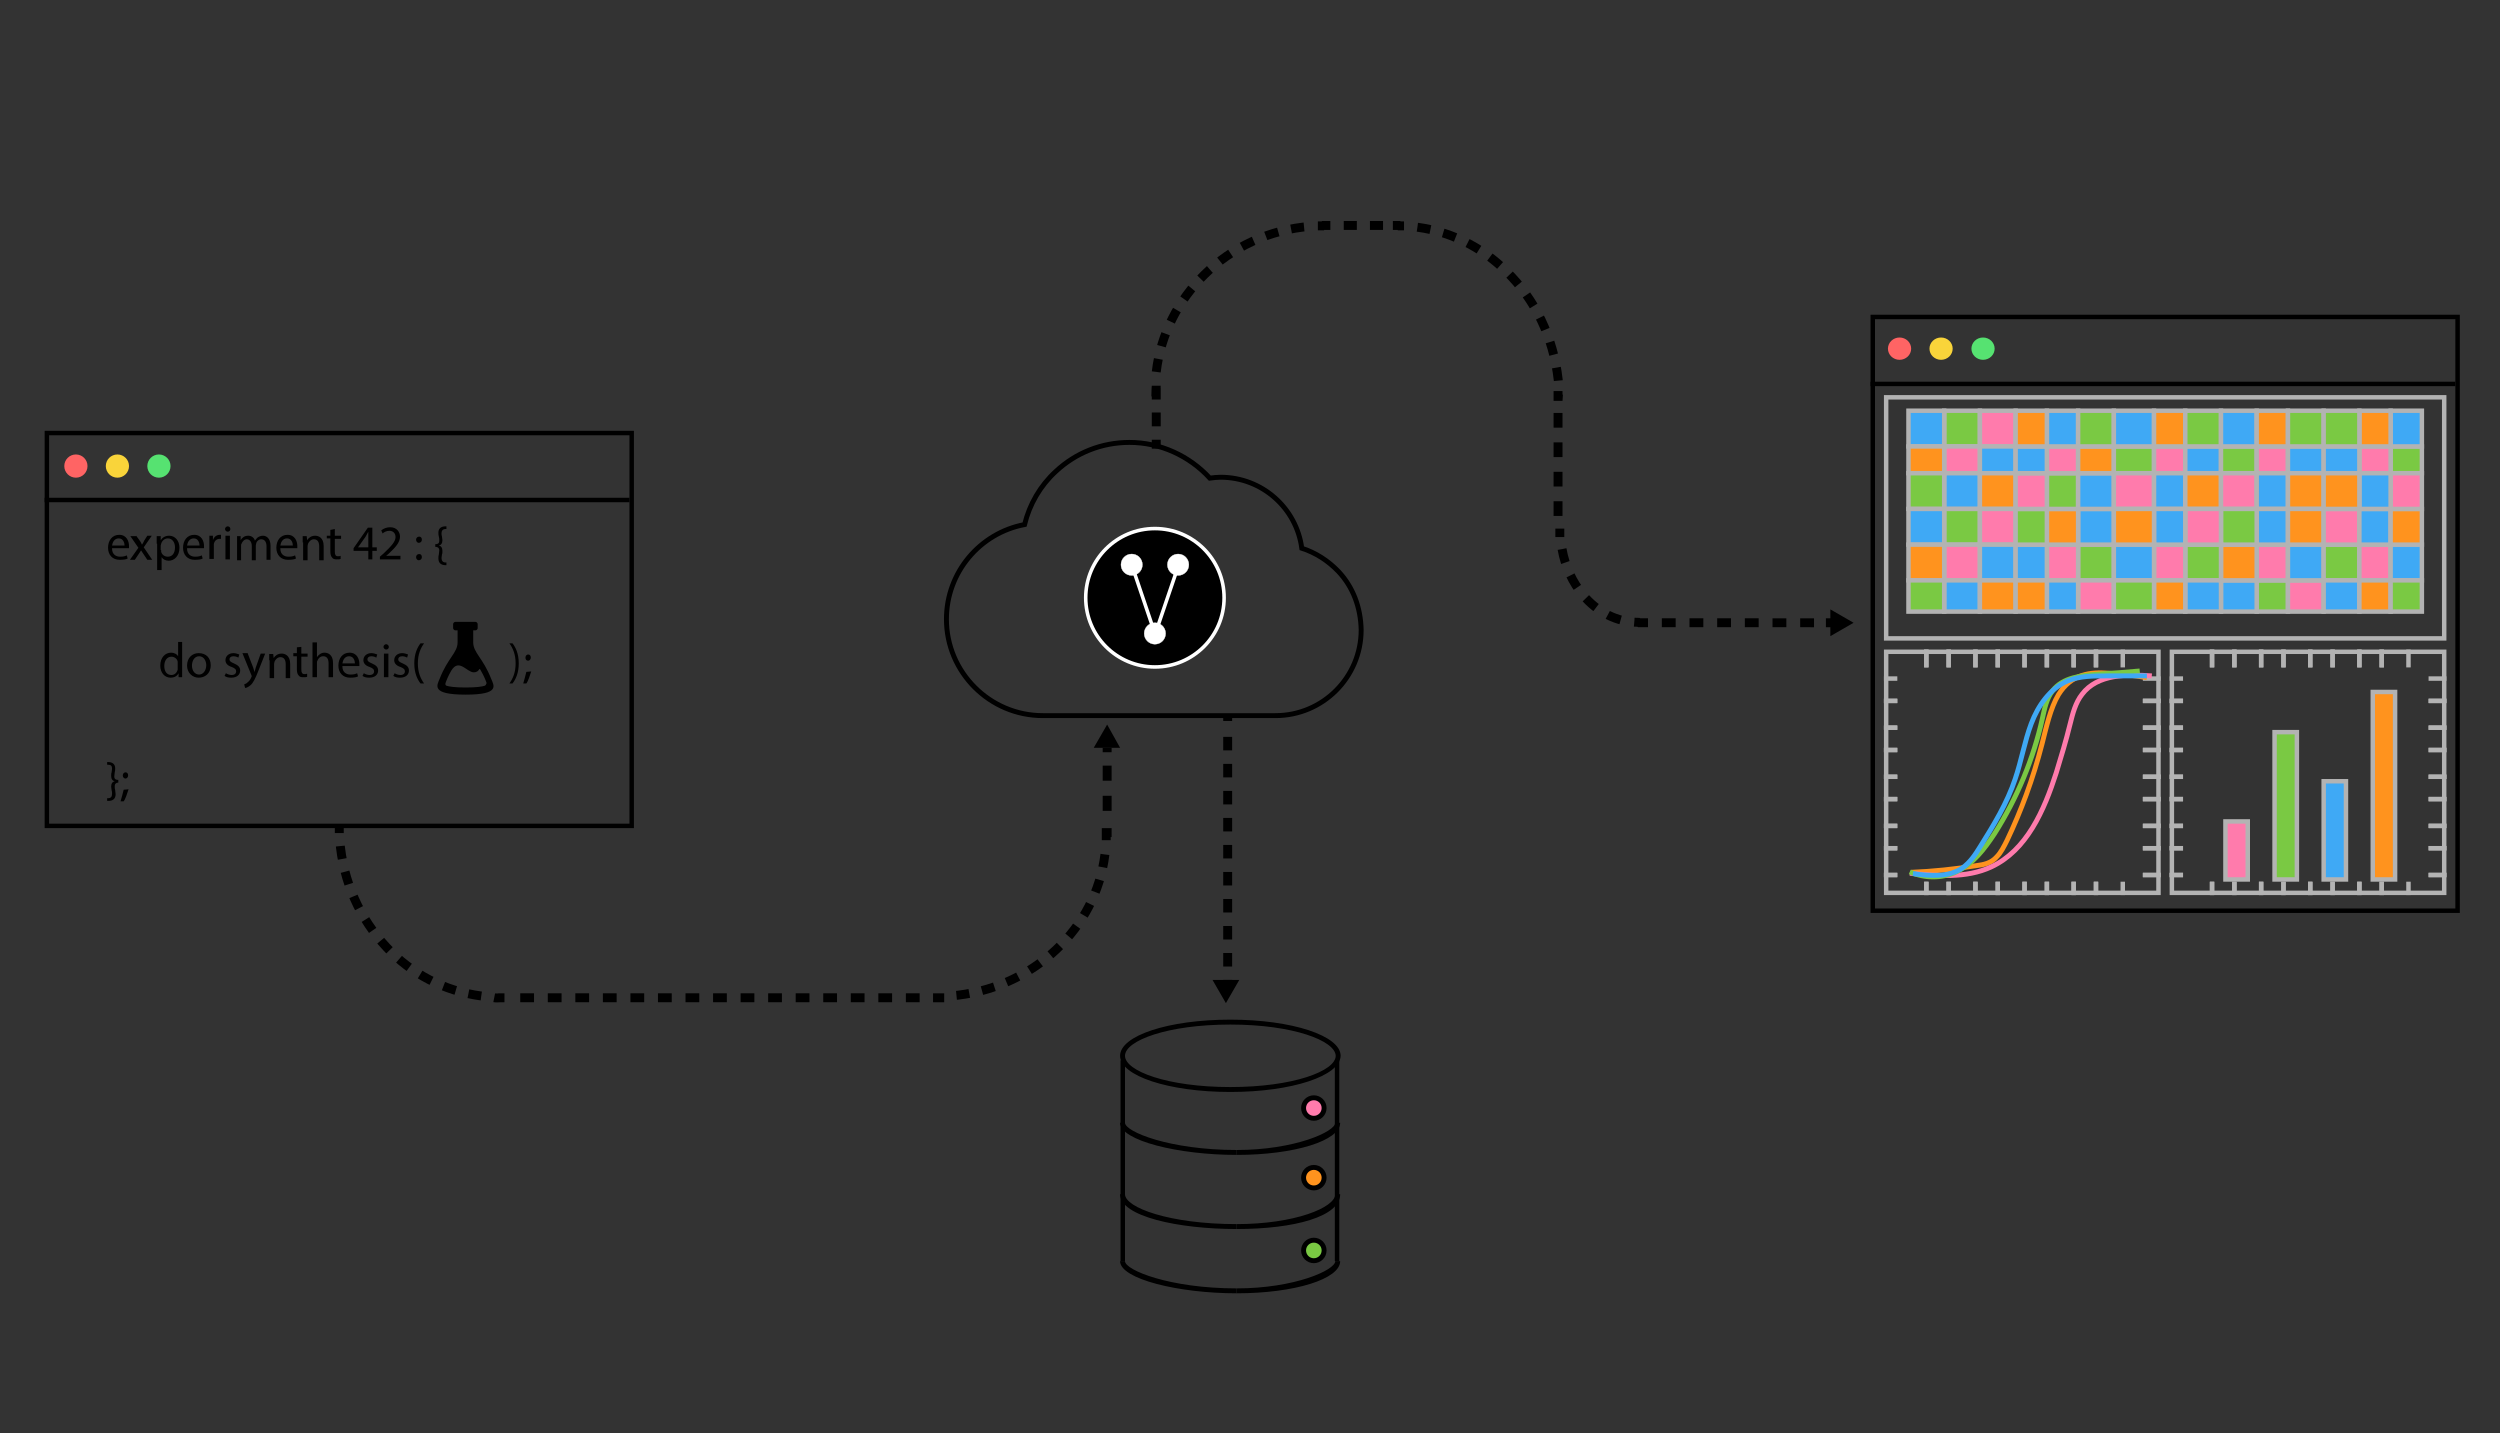 <?xml version="1.0" encoding="utf-8"?>
<!-- Generator: Adobe Illustrator 17.1.0, SVG Export Plug-In . SVG Version: 6.00 Build 0)  -->
<svg version="1.2" baseProfile="tiny" id="Layer_1" xmlns="http://www.w3.org/2000/svg" xmlns:xlink="http://www.w3.org/1999/xlink"
	 x="0px" y="0px" viewBox="0 0 560 321" xml:space="preserve">
<rect x="0" y="0" width="560" height="321" fill="#333333" stroke="none"/>
<g>
	<path fill="none" stroke="#000000" stroke-width="1.104" stroke-miterlimit="10" d="M299.8,128c-2.3-2.4-5.1-4.2-8.2-5.2
		c-1.2-9-8.9-15.9-18.2-15.9c-0.8,0-1.6,0.1-2.4,0.2c-4.6-5-11.1-8-18-8c-6.2,0-12,2.3-16.5,6.5c-3.5,3.2-5.9,7.4-7,11.9
		c-10,1.9-17.5,10.7-17.5,21.2c0,11.9,9.7,21.6,21.6,21.6h0.5h51.6c10.6,0,19.2-8.6,19.2-19.2C304.8,136.1,303.1,131.5,299.8,128z"
		/>
	<g>
		<circle stroke="#FFFFFF" stroke-width="0.8" stroke-miterlimit="10" cx="258.7" cy="133.9" r="15.5"/>
		<g>
			<circle fill="#FFFFFF" stroke="#FFFFFF" stroke-width="8.002549e-002" stroke-miterlimit="10" cx="253.5" cy="126.5" r="2.4"/>
			<circle fill="#FFFFFF" stroke="#FFFFFF" stroke-width="8.002549e-002" stroke-miterlimit="10" cx="258.7" cy="141.9" r="2.4"/>
			<circle fill="#FFFFFF" stroke="#FFFFFF" stroke-width="8.002549e-002" stroke-miterlimit="10" cx="263.9" cy="126.5" r="2.4"/>
			
				<line fill="#FFFFFF" stroke="#FFFFFF" stroke-width="0.8" stroke-miterlimit="10" x1="253.5" y1="126.5" x2="258.7" y2="141.9"/>
			
				<line fill="#FFFFFF" stroke="#FFFFFF" stroke-width="0.8" stroke-miterlimit="10" x1="263.9" y1="126.9" x2="258.7" y2="142.2"/>
		</g>
	</g>
</g>
<g>
	<line fill="none" stroke="#000000" stroke-miterlimit="10" x1="10" y1="112" x2="141" y2="112"/>
	<rect x="10.5" y="97" fill="none" stroke="#000000" stroke-miterlimit="10" width="131" height="88"/>
	<g>
		<circle fill="#FF6464" cx="17" cy="104.4" r="2.6"/>
		<circle fill="#F9D43A" cx="26.3" cy="104.4" r="2.6"/>
		<circle fill="#56E271" cx="35.6" cy="104.4" r="2.6"/>
	</g>
</g>
<g>
	<path d="M275.6,244.6c-13.8,0-24.7-3.6-24.7-8.1c0-4.5,10.8-8.1,24.7-8.1c13.8,0,24.7,3.6,24.7,8.1
		C300.2,241,289.4,244.6,275.6,244.6z M275.6,229.5c-14.1,0-23.6,3.6-23.6,7c0,3.4,9.5,7,23.6,7c14.1,0,23.6-3.6,23.6-7
		C299.1,233.1,289.6,229.5,275.6,229.5z"/>
	<rect x="251" y="237.5" width="1" height="45"/>
	<rect x="299" y="237.5" width="1" height="45"/>
	<g>
		<path d="M277,258.7c-13,0-26.1-3.2-26.1-7.2h1.1c0,2,10,6.1,25,6.1V258.7z"/>
		<path d="M277,258.7v-1.1c13,0,22.1-4.1,22.1-6.1h1.1C300.2,255.5,290,258.7,277,258.7z"/>
	</g>
	<g>
		<path d="M277,275.3c-13,0-26.1-2.8-26.1-7.8h1.1c0,3,10,6.7,25,6.7V275.3z"/>
		<path d="M277,275.3v-1.1c13,0,22.1-3.7,22.1-6.7h1.1C300.2,272.5,290,275.3,277,275.3z"/>
	</g>
	<g>
		<path d="M277,289.7c-13,0-26.1-3.2-26.1-7.2h1.1c0,2,10,6.1,25,6.1V289.7z"/>
		<path d="M277,289.7v-1.1c13,0,22.1-4.1,22.1-6.1h1.1C300.2,286.5,290,289.7,277,289.7z"/>
	</g>
	<circle fill="#FF7BAC" stroke="#000000" stroke-width="1.104" stroke-miterlimit="10" cx="294.3" cy="248.2" r="2.3"/>
	<circle fill="#FF931E" stroke="#000000" stroke-width="1.104" stroke-miterlimit="10" cx="294.3" cy="263.8" r="2.3"/>
	<circle fill="#7AC943" stroke="#000000" stroke-width="1.104" stroke-miterlimit="10" cx="294.3" cy="280.1" r="2.3"/>
</g>
<g>
	<g>
		<line fill="none" stroke="#000000" stroke-width="2" stroke-miterlimit="10" x1="248" y1="167.5" x2="248" y2="168.5"/>
		<polyline fill="none" stroke="#000000" stroke-width="2" stroke-miterlimit="10" stroke-dasharray="3.378,3.378" points="
			248,171.5 248,174.7 248,183.5 		"/>
		<path fill="none" stroke="#000000" stroke-width="2" stroke-miterlimit="10" d="M248,185.5v1h-0.2c0,1,0,1.3,0,1.7"/>
		<path fill="none" stroke="#000000" stroke-width="2" stroke-miterlimit="10" stroke-dasharray="2.908,2.908" d="M247.5,191.4
			c-1,8.3-5,15.7-10.8,21.2c-6.2,5.9-14.6,9.8-23.9,10.5"/>
		<path fill="none" stroke="#000000" stroke-width="2" stroke-miterlimit="10" d="M211.5,223.5c-0.5,0-1.1,0-1.6,0h0.4H209"/>
		<polyline fill="none" stroke="#000000" stroke-width="2" stroke-miterlimit="10" stroke-dasharray="3.085,3.085" points="
			206,223.5 160.9,223.5 115,223.5 		"/>
		<path fill="none" stroke="#000000" stroke-width="2" stroke-miterlimit="10" d="M113,223.5h-1.4l0.6,0c-0.5,0-1,0.1-1.5,0"/>
		<path fill="none" stroke="#000000" stroke-width="2" stroke-miterlimit="10" stroke-dasharray="2.923,2.923" d="M107.8,223.1
			c-8.3-1.1-15.7-5-21.2-10.9c-5.9-6.3-9.8-14.7-10.5-24.1"/>
		<path fill="none" stroke="#000000" stroke-width="2" stroke-miterlimit="10" d="M76,186.6c0-0.5,0-1,0-1.5"/>
		<g>
			<polygon points="245,167.5 248,162.3 250.9,167.5 			"/>
		</g>
	</g>
	<g>
		<line fill="none" stroke="#000000" stroke-width="2" stroke-miterlimit="10" x1="275" y1="220.5" x2="275" y2="219.5"/>
		<polyline fill="none" stroke="#000000" stroke-width="2" stroke-miterlimit="10" stroke-dasharray="3.026,3.026" points="
			275,216.5 275,192.5 275,163.5 		"/>
		<line fill="none" stroke="#000000" stroke-width="2" stroke-miterlimit="10" x1="275" y1="161.5" x2="275" y2="160.5"/>
		<g>
			<polygon points="277.6,219.5 274.6,224.7 271.6,219.5 			"/>
		</g>
	</g>
	<g>
		<line fill="none" stroke="#000000" stroke-width="2" stroke-miterlimit="10" x1="259" y1="100.5" x2="259" y2="98.5"/>
		<polyline fill="none" stroke="#000000" stroke-width="2" stroke-miterlimit="10" stroke-dasharray="3.101,3.101" points="
			259,95.5 259,93.9 259,90.5 		"/>
		<path fill="none" stroke="#000000" stroke-width="2" stroke-miterlimit="10" d="M259,89.5v-1.7l-0.1,0c0-0.5,0.1-0.9,0.1-1.4"/>
		<path fill="none" stroke="#000000" stroke-width="2" stroke-miterlimit="10" stroke-dasharray="2.94,2.94" d="M259,83.3
			c1-8.5,5-16.1,10.8-21.8c6.2-6.1,14.5-10.1,23.8-10.8"/>
		<path fill="none" stroke="#000000" stroke-width="2" stroke-miterlimit="10" d="M295.2,50.6c0.5,0,0.9,0,1.4,0l-0.5-0.1h1.9"/>
		<polyline fill="none" stroke="#000000" stroke-width="2" stroke-miterlimit="10" stroke-dasharray="2.933,2.933" points="
			301,50.5 304.9,50.5 311,50.5 		"/>
		<path fill="none" stroke="#000000" stroke-width="2" stroke-miterlimit="10" d="M312,50.5h1.7l-0.6,0.1c0.5,0,0.9,0,1.4,0"/>
		<path fill="none" stroke="#000000" stroke-width="2" stroke-miterlimit="10" stroke-dasharray="2.958,2.958" d="M317.5,50.9
			c8.2,1.1,15.6,5.1,21.2,11.2c6,6.4,9.8,15.1,10.5,24.7"/>
		<path fill="none" stroke="#000000" stroke-width="2" stroke-miterlimit="10" d="M349.1,88.4c0,0.5-0.1,0.9-0.1,1.4l0-2.2v1.9"/>
		<polyline fill="none" stroke="#000000" stroke-width="2" stroke-miterlimit="10" stroke-dasharray="3.296,3.296" points="
			349,92.5 349,103.9 349,117.5 		"/>
		<path fill="none" stroke="#000000" stroke-width="2" stroke-miterlimit="10" d="M349.4,118.8v1.5v-1.9c0,0.5,0,1,0,1.5"/>
		<path fill="none" stroke="#000000" stroke-width="2" stroke-miterlimit="10" stroke-dasharray="3.099,3.099" d="M349.9,123
			c0.7,4,2.4,7.5,4.7,10.3c3.2,3.8,7.6,6.1,12.4,6.1l0.2,0.1h24H408"/>
		<line fill="none" stroke="#000000" stroke-width="2" stroke-miterlimit="10" x1="409" y1="139.5" x2="411" y2="139.5"/>
		<g>
			<polygon points="410,142.5 415.2,139.5 410,136.5 			"/>
		</g>
	</g>
</g>
<g>
	<g>
		<line fill="none" stroke="#000000" stroke-miterlimit="10" x1="419" y1="86" x2="550" y2="86"/>
		<rect x="419.5" y="71" fill="none" stroke="#000000" stroke-miterlimit="10" width="131" height="133"/>
		<g>
			<ellipse fill="#FF6464" cx="425.5" cy="78.1" rx="2.6" ry="2.5"/>
			<ellipse fill="#F9D43A" cx="434.8" cy="78.1" rx="2.6" ry="2.5"/>
			<ellipse fill="#56E271" cx="444.2" cy="78.1" rx="2.6" ry="2.5"/>
		</g>
	</g>
	<rect x="422.5" y="89" fill="none" stroke="#B3B3B3" stroke-miterlimit="10" width="125" height="54"/>
	<line fill="none" stroke="#B3B3B3" stroke-miterlimit="10" x1="422" y1="152" x2="425" y2="152"/>
	<line fill="none" stroke="#B3B3B3" stroke-miterlimit="10" x1="422" y1="157" x2="425" y2="157"/>
	<line fill="none" stroke="#B3B3B3" stroke-miterlimit="10" x1="422" y1="157" x2="425" y2="157"/>
	<line fill="none" stroke="#B3B3B3" stroke-miterlimit="10" x1="422" y1="163" x2="425" y2="163"/>
	<line fill="none" stroke="#B3B3B3" stroke-miterlimit="10" x1="422" y1="163" x2="425" y2="163"/>
	<line fill="none" stroke="#B3B3B3" stroke-miterlimit="10" x1="422" y1="168" x2="425" y2="168"/>
	<line fill="none" stroke="#B3B3B3" stroke-miterlimit="10" x1="422" y1="168" x2="425" y2="168"/>
	<line fill="none" stroke="#B3B3B3" stroke-miterlimit="10" x1="422" y1="174" x2="425" y2="174"/>
	<line fill="none" stroke="#B3B3B3" stroke-miterlimit="10" x1="422" y1="174" x2="425" y2="174"/>
	<line fill="none" stroke="#B3B3B3" stroke-miterlimit="10" x1="422" y1="179" x2="425" y2="179"/>
	<line fill="none" stroke="#B3B3B3" stroke-miterlimit="10" x1="422" y1="179" x2="425" y2="179"/>
	<line fill="none" stroke="#B3B3B3" stroke-miterlimit="10" x1="422" y1="185" x2="425" y2="185"/>
	<line fill="none" stroke="#B3B3B3" stroke-miterlimit="10" x1="422" y1="185" x2="425" y2="185"/>
	<line fill="none" stroke="#B3B3B3" stroke-miterlimit="10" x1="422" y1="190" x2="425" y2="190"/>
	<line fill="none" stroke="#B3B3B3" stroke-miterlimit="10" x1="422" y1="190" x2="425" y2="190"/>
	<line fill="none" stroke="#B3B3B3" stroke-miterlimit="10" x1="422" y1="196" x2="425" y2="196"/>
	<line fill="none" stroke="#B3B3B3" stroke-miterlimit="10" x1="422" y1="196" x2="425" y2="196"/>
	<line fill="none" stroke="#B3B3B3" stroke-miterlimit="10" x1="475.5" y1="197.5" x2="475.5" y2="200.5"/>
	<line fill="none" stroke="#B3B3B3" stroke-miterlimit="10" x1="469.5" y1="197.5" x2="469.5" y2="200.5"/>
	<line fill="none" stroke="#B3B3B3" stroke-miterlimit="10" x1="469.5" y1="197.5" x2="469.5" y2="200.5"/>
	<line fill="none" stroke="#B3B3B3" stroke-miterlimit="10" x1="464.5" y1="197.5" x2="464.5" y2="200.5"/>
	<line fill="none" stroke="#B3B3B3" stroke-miterlimit="10" x1="464.5" y1="197.5" x2="464.5" y2="200.5"/>
	<line fill="none" stroke="#B3B3B3" stroke-miterlimit="10" x1="458.5" y1="197.5" x2="458.5" y2="200.5"/>
	<line fill="none" stroke="#B3B3B3" stroke-miterlimit="10" x1="458.5" y1="197.5" x2="458.5" y2="200.5"/>
	<line fill="none" stroke="#B3B3B3" stroke-miterlimit="10" x1="453.5" y1="197.5" x2="453.5" y2="200.5"/>
	<line fill="none" stroke="#B3B3B3" stroke-miterlimit="10" x1="453.5" y1="197.5" x2="453.5" y2="200.5"/>
	<line fill="none" stroke="#B3B3B3" stroke-miterlimit="10" x1="447.5" y1="197.5" x2="447.5" y2="200.5"/>
	<line fill="none" stroke="#B3B3B3" stroke-miterlimit="10" x1="447.5" y1="197.5" x2="447.5" y2="200.5"/>
	<line fill="none" stroke="#B3B3B3" stroke-miterlimit="10" x1="442.5" y1="197.5" x2="442.5" y2="200.5"/>
	<line fill="none" stroke="#B3B3B3" stroke-miterlimit="10" x1="442.5" y1="197.5" x2="442.5" y2="200.5"/>
	<line fill="none" stroke="#B3B3B3" stroke-miterlimit="10" x1="436.5" y1="197.5" x2="436.5" y2="200.5"/>
	<line fill="none" stroke="#B3B3B3" stroke-miterlimit="10" x1="436.5" y1="197.5" x2="436.5" y2="200.5"/>
	<line fill="none" stroke="#B3B3B3" stroke-miterlimit="10" x1="431.5" y1="197.5" x2="431.5" y2="200.5"/>
	<line fill="none" stroke="#B3B3B3" stroke-miterlimit="10" x1="431.5" y1="197.5" x2="431.5" y2="200.5"/>
	<line fill="none" stroke="#B3B3B3" stroke-miterlimit="10" x1="480" y1="152" x2="484" y2="152"/>
	<line fill="none" stroke="#B3B3B3" stroke-miterlimit="10" x1="480" y1="157" x2="484" y2="157"/>
	<line fill="none" stroke="#B3B3B3" stroke-miterlimit="10" x1="480" y1="157" x2="484" y2="157"/>
	<line fill="none" stroke="#B3B3B3" stroke-miterlimit="10" x1="480" y1="163" x2="484" y2="163"/>
	<line fill="none" stroke="#B3B3B3" stroke-miterlimit="10" x1="480" y1="163" x2="484" y2="163"/>
	<line fill="none" stroke="#B3B3B3" stroke-miterlimit="10" x1="480" y1="168" x2="484" y2="168"/>
	<line fill="none" stroke="#B3B3B3" stroke-miterlimit="10" x1="480" y1="168" x2="484" y2="168"/>
	<line fill="none" stroke="#B3B3B3" stroke-miterlimit="10" x1="480" y1="174" x2="484" y2="174"/>
	<line fill="none" stroke="#B3B3B3" stroke-miterlimit="10" x1="480" y1="174" x2="484" y2="174"/>
	<line fill="none" stroke="#B3B3B3" stroke-miterlimit="10" x1="480" y1="179" x2="484" y2="179"/>
	<line fill="none" stroke="#B3B3B3" stroke-miterlimit="10" x1="480" y1="179" x2="484" y2="179"/>
	<line fill="none" stroke="#B3B3B3" stroke-miterlimit="10" x1="480" y1="185" x2="484" y2="185"/>
	<line fill="none" stroke="#B3B3B3" stroke-miterlimit="10" x1="480" y1="185" x2="484" y2="185"/>
	<line fill="none" stroke="#B3B3B3" stroke-miterlimit="10" x1="480" y1="190" x2="484" y2="190"/>
	<line fill="none" stroke="#B3B3B3" stroke-miterlimit="10" x1="480" y1="190" x2="484" y2="190"/>
	<line fill="none" stroke="#B3B3B3" stroke-miterlimit="10" x1="480" y1="196" x2="484" y2="196"/>
	<line fill="none" stroke="#B3B3B3" stroke-miterlimit="10" x1="480" y1="196" x2="484" y2="196"/>
	<line fill="none" stroke="#B3B3B3" stroke-miterlimit="10" x1="475.5" y1="145.5" x2="475.5" y2="149.5"/>
	<line fill="none" stroke="#B3B3B3" stroke-miterlimit="10" x1="469.5" y1="145.5" x2="469.5" y2="149.5"/>
	<line fill="none" stroke="#B3B3B3" stroke-miterlimit="10" x1="469.5" y1="145.5" x2="469.5" y2="149.5"/>
	<line fill="none" stroke="#B3B3B3" stroke-miterlimit="10" x1="464.5" y1="145.5" x2="464.5" y2="149.5"/>
	<line fill="none" stroke="#B3B3B3" stroke-miterlimit="10" x1="464.5" y1="145.5" x2="464.5" y2="149.5"/>
	<line fill="none" stroke="#B3B3B3" stroke-miterlimit="10" x1="458.5" y1="145.5" x2="458.5" y2="149.5"/>
	<line fill="none" stroke="#B3B3B3" stroke-miterlimit="10" x1="458.5" y1="145.5" x2="458.5" y2="149.5"/>
	<line fill="none" stroke="#B3B3B3" stroke-miterlimit="10" x1="453.5" y1="145.5" x2="453.5" y2="149.5"/>
	<line fill="none" stroke="#B3B3B3" stroke-miterlimit="10" x1="453.5" y1="145.5" x2="453.5" y2="149.5"/>
	<line fill="none" stroke="#B3B3B3" stroke-miterlimit="10" x1="447.5" y1="145.5" x2="447.5" y2="149.5"/>
	<line fill="none" stroke="#B3B3B3" stroke-miterlimit="10" x1="447.5" y1="145.5" x2="447.5" y2="149.5"/>
	<line fill="none" stroke="#B3B3B3" stroke-miterlimit="10" x1="442.5" y1="145.5" x2="442.5" y2="149.5"/>
	<line fill="none" stroke="#B3B3B3" stroke-miterlimit="10" x1="442.5" y1="145.5" x2="442.5" y2="149.5"/>
	<line fill="none" stroke="#B3B3B3" stroke-miterlimit="10" x1="436.5" y1="145.5" x2="436.5" y2="149.5"/>
	<line fill="none" stroke="#B3B3B3" stroke-miterlimit="10" x1="436.5" y1="145.5" x2="436.5" y2="149.5"/>
	<line fill="none" stroke="#B3B3B3" stroke-miterlimit="10" x1="431.5" y1="145.5" x2="431.5" y2="149.5"/>
	<line fill="none" stroke="#B3B3B3" stroke-miterlimit="10" x1="431.5" y1="145.5" x2="431.5" y2="149.5"/>
	<rect x="422.5" y="146" fill="none" stroke="#B3B3B3" stroke-miterlimit="10" width="61" height="54"/>
	<path fill="none" stroke="#FF931E" stroke-width="1.104" stroke-miterlimit="10" d="M428.1,195.4c4.9-0.2,9.8-0.7,14.6-1.5
		c1.6-0.2,3.3-0.5,4.6-2c0.9-0.9,1.6-2.3,2.3-3.7c3.1-6.5,5.8-13.7,7.8-21.5c1-3.9,1.9-8.1,3.7-11.1c2.9-4.7,7.2-5.1,11.2-4.8
		c2.9,0.2,5.7,0.5,8.6,1"/>
	<path fill="none" stroke="#FF7BAC" stroke-width="1.104" stroke-miterlimit="10" d="M427.8,195.6c6.1,0.6,12.6,1.2,18.2-1.4
		c8-3.7,11.9-12.7,14.6-21.1c1.1-3.6,2.2-7.2,3.1-10.9c0.6-2.4,1.2-4.8,2.7-6.7c3.4-4.5,10-4.5,15.6-4.1"/>
	<path fill="none" stroke="#7AC943" stroke-width="1.104" stroke-miterlimit="10" d="M427.8,195.3c3.3,1.5,7.2,1.5,10.4,0
		c3.7-1.7,6.3-5.1,8.6-8.6c5-7.9,8.7-16.7,10.7-25.8c0.5-2.2,0.9-4.4,2.3-6.2c2.3-3,6.5-3.4,10.3-3.7c3.1-0.2,6.1-0.4,9.2-0.7"/>
	<path fill="none" stroke="#3FA9F5" stroke-width="1.104" stroke-miterlimit="10" d="M428.5,195.7c3.8,0.5,8,0.9,11.1-1.3
		c1.7-1.2,2.9-3,4-4.8c3-4.8,6-9.7,7.8-15.1c1.4-4.1,2.1-8.4,3.6-12.4s4.2-7.9,8.2-9.6c2.7-1.1,5.7-1.1,8.6-1.1c3,0,6.1,0,9.1,0"/>
	<line fill="none" stroke="#B3B3B3" stroke-miterlimit="10" x1="486" y1="152" x2="489" y2="152"/>
	<line fill="none" stroke="#B3B3B3" stroke-miterlimit="10" x1="486" y1="157" x2="489" y2="157"/>
	<line fill="none" stroke="#B3B3B3" stroke-miterlimit="10" x1="486" y1="157" x2="489" y2="157"/>
	<line fill="none" stroke="#B3B3B3" stroke-miterlimit="10" x1="486" y1="163" x2="489" y2="163"/>
	<line fill="none" stroke="#B3B3B3" stroke-miterlimit="10" x1="486" y1="163" x2="489" y2="163"/>
	<line fill="none" stroke="#B3B3B3" stroke-miterlimit="10" x1="486" y1="168" x2="489" y2="168"/>
	<line fill="none" stroke="#B3B3B3" stroke-miterlimit="10" x1="486" y1="168" x2="489" y2="168"/>
	<line fill="none" stroke="#B3B3B3" stroke-miterlimit="10" x1="486" y1="174" x2="489" y2="174"/>
	<line fill="none" stroke="#B3B3B3" stroke-miterlimit="10" x1="486" y1="174" x2="489" y2="174"/>
	<line fill="none" stroke="#B3B3B3" stroke-miterlimit="10" x1="486" y1="179" x2="489" y2="179"/>
	<line fill="none" stroke="#B3B3B3" stroke-miterlimit="10" x1="486" y1="179" x2="489" y2="179"/>
	<line fill="none" stroke="#B3B3B3" stroke-miterlimit="10" x1="486" y1="185" x2="489" y2="185"/>
	<line fill="none" stroke="#B3B3B3" stroke-miterlimit="10" x1="486" y1="185" x2="489" y2="185"/>
	<line fill="none" stroke="#B3B3B3" stroke-miterlimit="10" x1="486" y1="190" x2="489" y2="190"/>
	<line fill="none" stroke="#B3B3B3" stroke-miterlimit="10" x1="486" y1="190" x2="489" y2="190"/>
	<line fill="none" stroke="#B3B3B3" stroke-miterlimit="10" x1="486" y1="196" x2="489" y2="196"/>
	<line fill="none" stroke="#B3B3B3" stroke-miterlimit="10" x1="486" y1="196" x2="489" y2="196"/>
	<line fill="none" stroke="#B3B3B3" stroke-miterlimit="10" x1="539.5" y1="197.5" x2="539.5" y2="200.5"/>
	<line fill="none" stroke="#B3B3B3" stroke-miterlimit="10" x1="533.5" y1="197.5" x2="533.5" y2="200.5"/>
	<line fill="none" stroke="#B3B3B3" stroke-miterlimit="10" x1="533.5" y1="197.5" x2="533.5" y2="200.5"/>
	<line fill="none" stroke="#B3B3B3" stroke-miterlimit="10" x1="528.5" y1="197.5" x2="528.5" y2="200.5"/>
	<line fill="none" stroke="#B3B3B3" stroke-miterlimit="10" x1="528.5" y1="197.5" x2="528.5" y2="200.5"/>
	<line fill="none" stroke="#B3B3B3" stroke-miterlimit="10" x1="522.5" y1="197.5" x2="522.5" y2="200.5"/>
	<line fill="none" stroke="#B3B3B3" stroke-miterlimit="10" x1="522.5" y1="197.5" x2="522.5" y2="200.5"/>
	<line fill="none" stroke="#B3B3B3" stroke-miterlimit="10" x1="517.5" y1="197.5" x2="517.5" y2="200.5"/>
	<line fill="none" stroke="#B3B3B3" stroke-miterlimit="10" x1="517.5" y1="197.5" x2="517.5" y2="200.5"/>
	<line fill="none" stroke="#B3B3B3" stroke-miterlimit="10" x1="511.5" y1="197.5" x2="511.5" y2="200.5"/>
	<line fill="none" stroke="#B3B3B3" stroke-miterlimit="10" x1="511.5" y1="197.5" x2="511.5" y2="200.5"/>
	<line fill="none" stroke="#B3B3B3" stroke-miterlimit="10" x1="506.5" y1="197.5" x2="506.5" y2="200.5"/>
	<line fill="none" stroke="#B3B3B3" stroke-miterlimit="10" x1="506.5" y1="197.5" x2="506.5" y2="200.5"/>
	<line fill="none" stroke="#B3B3B3" stroke-miterlimit="10" x1="500.5" y1="197.5" x2="500.5" y2="200.5"/>
	<line fill="none" stroke="#B3B3B3" stroke-miterlimit="10" x1="500.5" y1="197.5" x2="500.5" y2="200.5"/>
	<line fill="none" stroke="#B3B3B3" stroke-miterlimit="10" x1="495.5" y1="197.5" x2="495.5" y2="200.5"/>
	<line fill="none" stroke="#B3B3B3" stroke-miterlimit="10" x1="495.5" y1="197.5" x2="495.5" y2="200.5"/>
	<line fill="none" stroke="#B3B3B3" stroke-miterlimit="10" x1="544" y1="152" x2="548" y2="152"/>
	<line fill="none" stroke="#B3B3B3" stroke-miterlimit="10" x1="544" y1="157" x2="548" y2="157"/>
	<line fill="none" stroke="#B3B3B3" stroke-miterlimit="10" x1="544" y1="157" x2="548" y2="157"/>
	<line fill="none" stroke="#B3B3B3" stroke-miterlimit="10" x1="544" y1="163" x2="548" y2="163"/>
	<line fill="none" stroke="#B3B3B3" stroke-miterlimit="10" x1="544" y1="163" x2="548" y2="163"/>
	<line fill="none" stroke="#B3B3B3" stroke-miterlimit="10" x1="544" y1="168" x2="548" y2="168"/>
	<line fill="none" stroke="#B3B3B3" stroke-miterlimit="10" x1="544" y1="168" x2="548" y2="168"/>
	<line fill="none" stroke="#B3B3B3" stroke-miterlimit="10" x1="544" y1="174" x2="548" y2="174"/>
	<line fill="none" stroke="#B3B3B3" stroke-miterlimit="10" x1="544" y1="174" x2="548" y2="174"/>
	<line fill="none" stroke="#B3B3B3" stroke-miterlimit="10" x1="544" y1="179" x2="548" y2="179"/>
	<line fill="none" stroke="#B3B3B3" stroke-miterlimit="10" x1="544" y1="179" x2="548" y2="179"/>
	<line fill="none" stroke="#B3B3B3" stroke-miterlimit="10" x1="544" y1="185" x2="548" y2="185"/>
	<line fill="none" stroke="#B3B3B3" stroke-miterlimit="10" x1="544" y1="185" x2="548" y2="185"/>
	<line fill="none" stroke="#B3B3B3" stroke-miterlimit="10" x1="544" y1="190" x2="548" y2="190"/>
	<line fill="none" stroke="#B3B3B3" stroke-miterlimit="10" x1="544" y1="190" x2="548" y2="190"/>
	<line fill="none" stroke="#B3B3B3" stroke-miterlimit="10" x1="544" y1="196" x2="548" y2="196"/>
	<line fill="none" stroke="#B3B3B3" stroke-miterlimit="10" x1="544" y1="196" x2="548" y2="196"/>
	<line fill="none" stroke="#B3B3B3" stroke-miterlimit="10" x1="539.5" y1="145.5" x2="539.5" y2="149.5"/>
	<line fill="none" stroke="#B3B3B3" stroke-miterlimit="10" x1="533.5" y1="145.5" x2="533.5" y2="149.5"/>
	<line fill="none" stroke="#B3B3B3" stroke-miterlimit="10" x1="533.5" y1="145.5" x2="533.5" y2="149.5"/>
	<line fill="none" stroke="#B3B3B3" stroke-miterlimit="10" x1="528.5" y1="145.5" x2="528.5" y2="149.5"/>
	<line fill="none" stroke="#B3B3B3" stroke-miterlimit="10" x1="528.5" y1="145.5" x2="528.5" y2="149.5"/>
	<line fill="none" stroke="#B3B3B3" stroke-miterlimit="10" x1="522.5" y1="145.5" x2="522.5" y2="149.5"/>
	<line fill="none" stroke="#B3B3B3" stroke-miterlimit="10" x1="522.5" y1="145.5" x2="522.5" y2="149.5"/>
	<line fill="none" stroke="#B3B3B3" stroke-miterlimit="10" x1="517.5" y1="145.5" x2="517.5" y2="149.5"/>
	<line fill="none" stroke="#B3B3B3" stroke-miterlimit="10" x1="517.5" y1="145.5" x2="517.5" y2="149.5"/>
	<line fill="none" stroke="#B3B3B3" stroke-miterlimit="10" x1="511.5" y1="145.5" x2="511.5" y2="149.5"/>
	<line fill="none" stroke="#B3B3B3" stroke-miterlimit="10" x1="511.5" y1="145.5" x2="511.5" y2="149.5"/>
	<line fill="none" stroke="#B3B3B3" stroke-miterlimit="10" x1="506.5" y1="145.5" x2="506.5" y2="149.5"/>
	<line fill="none" stroke="#B3B3B3" stroke-miterlimit="10" x1="506.5" y1="145.5" x2="506.5" y2="149.5"/>
	<line fill="none" stroke="#B3B3B3" stroke-miterlimit="10" x1="500.5" y1="145.5" x2="500.5" y2="149.5"/>
	<line fill="none" stroke="#B3B3B3" stroke-miterlimit="10" x1="500.5" y1="145.5" x2="500.5" y2="149.5"/>
	<line fill="none" stroke="#B3B3B3" stroke-miterlimit="10" x1="495.5" y1="145.5" x2="495.5" y2="149.5"/>
	<line fill="none" stroke="#B3B3B3" stroke-miterlimit="10" x1="495.5" y1="145.5" x2="495.5" y2="149.5"/>
	<rect x="486.5" y="146" fill="none" stroke="#B3B3B3" stroke-miterlimit="10" width="61" height="54"/>
	<rect x="498.5" y="184" fill="#FF7BAC" stroke="#B3B3B3" stroke-miterlimit="10" width="5" height="13"/>
	<rect x="509.5" y="164" fill="#7AC943" stroke="#B3B3B3" stroke-miterlimit="10" width="5" height="33"/>
	<rect x="520.5" y="175" fill="#3FA9F5" stroke="#B3B3B3" stroke-miterlimit="10" width="5" height="22"/>
	<rect x="531.5" y="155" fill="#FF931E" stroke="#B3B3B3" stroke-miterlimit="10" width="5" height="42"/>
	<g>
		<rect x="435.5" y="92" fill="#7AC943" stroke="#B3B3B3" stroke-miterlimit="10" width="8" height="8"/>
		<rect x="443.5" y="92" fill="#FF7BAC" stroke="#B3B3B3" stroke-miterlimit="10" width="8" height="8"/>
		<rect x="435.5" y="100" fill="#FF7BAC" stroke="#B3B3B3" stroke-miterlimit="10" width="8" height="6"/>
		<rect x="443.5" y="100" fill="#3FA9F5" stroke="#B3B3B3" stroke-miterlimit="10" width="8" height="6"/>
		<rect x="435.5" y="106" fill="#3FA9F5" stroke="#B3B3B3" stroke-miterlimit="10" width="8" height="8"/>
		<rect x="427.5" y="92" fill="#3FA9F5" stroke="#B3B3B3" stroke-miterlimit="10" width="8" height="8"/>
		<rect x="427.5" y="100" fill="#FF931E" stroke="#B3B3B3" stroke-miterlimit="10" width="8" height="6"/>
		<rect x="427.5" y="106" fill="#7AC943" stroke="#B3B3B3" stroke-miterlimit="10" width="8" height="8"/>
		<rect x="443.5" y="106" fill="#FF931E" stroke="#B3B3B3" stroke-miterlimit="10" width="8" height="8"/>
		<rect x="435.5" y="114" fill="#7AC943" stroke="#B3B3B3" stroke-miterlimit="10" width="8" height="8"/>
		<rect x="443.5" y="114" fill="#FF7BAC" stroke="#B3B3B3" stroke-miterlimit="10" width="8" height="8"/>
		<rect x="435.5" y="122" fill="#FF7BAC" stroke="#B3B3B3" stroke-miterlimit="10" width="8" height="8"/>
		<rect x="443.5" y="122" fill="#3FA9F5" stroke="#B3B3B3" stroke-miterlimit="10" width="8" height="8"/>
		<rect x="435.5" y="130" fill="#3FA9F5" stroke="#B3B3B3" stroke-miterlimit="10" width="8" height="7"/>
		<rect x="427.5" y="114" fill="#3FA9F5" stroke="#B3B3B3" stroke-miterlimit="10" width="8" height="8"/>
		<rect x="427.5" y="122" fill="#FF931E" stroke="#B3B3B3" stroke-miterlimit="10" width="8" height="8"/>
		<rect x="427.5" y="130" fill="#7AC943" stroke="#B3B3B3" stroke-miterlimit="10" width="8" height="7"/>
		<rect x="443.5" y="130" fill="#FF931E" stroke="#B3B3B3" stroke-miterlimit="10" width="8" height="7"/>
		<rect x="465.5" y="122" fill="#7AC943" stroke="#B3B3B3" stroke-miterlimit="10" width="8" height="8"/>
		<rect x="465.5" y="130" fill="#FF7BAC" stroke="#B3B3B3" stroke-miterlimit="10" width="8" height="7"/>
		<rect x="458.5" y="122" fill="#FF7BAC" stroke="#B3B3B3" stroke-miterlimit="10" width="7" height="8"/>
		<rect x="458.5" y="130" fill="#3FA9F5" stroke="#B3B3B3" stroke-miterlimit="10" width="7" height="7"/>
		<rect x="451.5" y="122" fill="#3FA9F5" stroke="#B3B3B3" stroke-miterlimit="10" width="7" height="8"/>
		<rect x="465.5" y="114" fill="#3FA9F5" stroke="#B3B3B3" stroke-miterlimit="10" width="8" height="8"/>
		<rect x="458.5" y="114" fill="#FF931E" stroke="#B3B3B3" stroke-miterlimit="10" width="7" height="8"/>
		<rect x="451.5" y="114" fill="#7AC943" stroke="#B3B3B3" stroke-miterlimit="10" width="7" height="8"/>
		<rect x="451.5" y="130" fill="#FF931E" stroke="#B3B3B3" stroke-miterlimit="10" width="7" height="7"/>
		<rect x="458.5" y="106" fill="#7AC943" stroke="#B3B3B3" stroke-miterlimit="10" width="7" height="8"/>
		<rect x="451.5" y="106" fill="#FF7BAC" stroke="#B3B3B3" stroke-miterlimit="10" width="7" height="8"/>
		<rect x="458.5" y="100" fill="#FF7BAC" stroke="#B3B3B3" stroke-miterlimit="10" width="7" height="6"/>
		<rect x="451.5" y="100" fill="#3FA9F5" stroke="#B3B3B3" stroke-miterlimit="10" width="7" height="6"/>
		<rect x="458.5" y="92" fill="#3FA9F5" stroke="#B3B3B3" stroke-miterlimit="10" width="7" height="8"/>
		<rect x="465.5" y="106" fill="#3FA9F5" stroke="#B3B3B3" stroke-miterlimit="10" width="8" height="8"/>
		<rect x="465.5" y="100" fill="#FF931E" stroke="#B3B3B3" stroke-miterlimit="10" width="8" height="6"/>
		<rect x="465.5" y="92" fill="#7AC943" stroke="#B3B3B3" stroke-miterlimit="10" width="8" height="8"/>
		<rect x="451.5" y="92" fill="#FF931E" stroke="#B3B3B3" stroke-miterlimit="10" width="7" height="8"/>
		<rect x="473.5" y="100" fill="#7AC943" stroke="#B3B3B3" stroke-miterlimit="10" width="9" height="6"/>
		<rect x="473.5" y="106" fill="#FF7BAC" stroke="#B3B3B3" stroke-miterlimit="10" width="9" height="8"/>
		<rect x="482.5" y="100" fill="#FF7BAC" stroke="#B3B3B3" stroke-miterlimit="10" width="7" height="6"/>
		<rect x="482.5" y="106" fill="#3FA9F5" stroke="#B3B3B3" stroke-miterlimit="10" width="7" height="8"/>
		<rect x="489.5" y="100" fill="#3FA9F5" stroke="#B3B3B3" stroke-miterlimit="10" width="8" height="6"/>
		<rect x="473.5" y="92" fill="#3FA9F5" stroke="#B3B3B3" stroke-miterlimit="10" width="9" height="8"/>
		<rect x="482.5" y="92" fill="#FF931E" stroke="#B3B3B3" stroke-miterlimit="10" width="7" height="8"/>
		<rect x="489.5" y="92" fill="#7AC943" stroke="#B3B3B3" stroke-miterlimit="10" width="8" height="8"/>
		<rect x="489.5" y="106" fill="#FF931E" stroke="#B3B3B3" stroke-miterlimit="10" width="8" height="8"/>
		<rect x="497.5" y="100" fill="#7AC943" stroke="#B3B3B3" stroke-miterlimit="10" width="8" height="6"/>
		<rect x="497.5" y="106" fill="#FF7BAC" stroke="#B3B3B3" stroke-miterlimit="10" width="8" height="8"/>
		<rect x="505.5" y="100" fill="#FF7BAC" stroke="#B3B3B3" stroke-miterlimit="10" width="7" height="6"/>
		<rect x="505.5" y="106" fill="#3FA9F5" stroke="#B3B3B3" stroke-miterlimit="10" width="7" height="8"/>
		<rect x="512.5" y="100" fill="#3FA9F5" stroke="#B3B3B3" stroke-miterlimit="10" width="8" height="6"/>
		<rect x="497.5" y="92" fill="#3FA9F5" stroke="#B3B3B3" stroke-miterlimit="10" width="8" height="8"/>
		<rect x="505.5" y="92" fill="#FF931E" stroke="#B3B3B3" stroke-miterlimit="10" width="7" height="8"/>
		<rect x="512.5" y="92" fill="#7AC943" stroke="#B3B3B3" stroke-miterlimit="10" width="8" height="8"/>
		<rect x="512.5" y="106" fill="#FF931E" stroke="#B3B3B3" stroke-miterlimit="10" width="8" height="8"/>
		<rect x="505.5" y="130" fill="#7AC943" stroke="#B3B3B3" stroke-miterlimit="10" width="7" height="7"/>
		<rect x="512.5" y="130" fill="#FF7BAC" stroke="#B3B3B3" stroke-miterlimit="10" width="8" height="7"/>
		<rect x="505.5" y="122" fill="#FF7BAC" stroke="#B3B3B3" stroke-miterlimit="10" width="7" height="8"/>
		<rect x="512.5" y="122" fill="#3FA9F5" stroke="#B3B3B3" stroke-miterlimit="10" width="8" height="8"/>
		<rect x="505.5" y="114" fill="#3FA9F5" stroke="#B3B3B3" stroke-miterlimit="10" width="7" height="8"/>
		<rect x="497.5" y="130" fill="#3FA9F5" stroke="#B3B3B3" stroke-miterlimit="10" width="8" height="7"/>
		<rect x="497.5" y="122" fill="#FF931E" stroke="#B3B3B3" stroke-miterlimit="10" width="8" height="8"/>
		<rect x="497.5" y="114" fill="#7AC943" stroke="#B3B3B3" stroke-miterlimit="10" width="8" height="8"/>
		<rect x="512.5" y="114" fill="#FF931E" stroke="#B3B3B3" stroke-miterlimit="10" width="8" height="8"/>
		<rect x="489.5" y="122" fill="#7AC943" stroke="#B3B3B3" stroke-miterlimit="10" width="8" height="8"/>
		<rect x="489.5" y="114" fill="#FF7BAC" stroke="#B3B3B3" stroke-miterlimit="10" width="8" height="8"/>
		<rect x="482.5" y="122" fill="#FF7BAC" stroke="#B3B3B3" stroke-miterlimit="10" width="7" height="8"/>
		<rect x="482.5" y="114" fill="#3FA9F5" stroke="#B3B3B3" stroke-miterlimit="10" width="7" height="8"/>
		<rect x="473.5" y="122" fill="#3FA9F5" stroke="#B3B3B3" stroke-miterlimit="10" width="9" height="8"/>
		<rect x="489.5" y="130" fill="#3FA9F5" stroke="#B3B3B3" stroke-miterlimit="10" width="8" height="7"/>
		<rect x="482.5" y="130" fill="#FF931E" stroke="#B3B3B3" stroke-miterlimit="10" width="7" height="7"/>
		<rect x="473.5" y="130" fill="#7AC943" stroke="#B3B3B3" stroke-miterlimit="10" width="9" height="7"/>
		<rect x="473.5" y="114" fill="#FF931E" stroke="#B3B3B3" stroke-miterlimit="10" width="9" height="8"/>
		<rect x="520.5" y="122" fill="#7AC943" stroke="#B3B3B3" stroke-miterlimit="10" width="8" height="8"/>
		<rect x="520.5" y="114" fill="#FF7BAC" stroke="#B3B3B3" stroke-miterlimit="10" width="8" height="8"/>
		<rect x="528.5" y="122" fill="#FF7BAC" stroke="#B3B3B3" stroke-miterlimit="10" width="7" height="8"/>
		<rect x="528.5" y="114" fill="#3FA9F5" stroke="#B3B3B3" stroke-miterlimit="10" width="7" height="8"/>
		<rect x="535.5" y="122" fill="#3FA9F5" stroke="#B3B3B3" stroke-miterlimit="10" width="7" height="8"/>
		<rect x="520.5" y="130" fill="#3FA9F5" stroke="#B3B3B3" stroke-miterlimit="10" width="8" height="7"/>
		<rect x="528.5" y="130" fill="#FF931E" stroke="#B3B3B3" stroke-miterlimit="10" width="7" height="7"/>
		<rect x="535.5" y="130" fill="#7AC943" stroke="#B3B3B3" stroke-miterlimit="10" width="7" height="7"/>
		<rect x="535.5" y="114" fill="#FF931E" stroke="#B3B3B3" stroke-miterlimit="10" width="7" height="8"/>
		<rect x="535.5" y="100" fill="#7AC943" stroke="#B3B3B3" stroke-miterlimit="10" width="7" height="6"/>
		<rect x="535.5" y="106" fill="#FF7BAC" stroke="#B3B3B3" stroke-miterlimit="10" width="7" height="8"/>
		<rect x="528.5" y="100" fill="#FF7BAC" stroke="#B3B3B3" stroke-miterlimit="10" width="7" height="6"/>
		<rect x="528.5" y="106" fill="#3FA9F5" stroke="#B3B3B3" stroke-miterlimit="10" width="7" height="8"/>
		<rect x="520.5" y="100" fill="#3FA9F5" stroke="#B3B3B3" stroke-miterlimit="10" width="8" height="6"/>
		<rect x="535.5" y="92" fill="#3FA9F5" stroke="#B3B3B3" stroke-miterlimit="10" width="7" height="8"/>
		<rect x="528.5" y="92" fill="#FF931E" stroke="#B3B3B3" stroke-miterlimit="10" width="7" height="8"/>
		<rect x="520.5" y="92" fill="#7AC943" stroke="#B3B3B3" stroke-miterlimit="10" width="8" height="8"/>
		<rect x="520.5" y="106" fill="#FF931E" stroke="#B3B3B3" stroke-miterlimit="10" width="8" height="8"/>
	</g>
</g>
<g>
	<path d="M25.1,122.9c0,1.3,0.9,1.8,1.8,1.8c0.7,0,1.1-0.1,1.5-0.3l0.2,0.7c-0.3,0.2-0.9,0.3-1.8,0.3c-1.6,0-2.6-1.1-2.6-2.7
		c0-1.6,0.9-2.9,2.5-2.9c1.7,0,2.2,1.5,2.2,2.5c0,0.2,0,0.4,0,0.5H25.1z M27.9,122.2c0-0.6-0.3-1.6-1.3-1.6c-1,0-1.4,0.9-1.5,1.6
		H27.9z"/>
	<path d="M30.5,120l0.8,1.1c0.2,0.3,0.4,0.6,0.5,0.9h0c0.2-0.3,0.4-0.6,0.5-0.9l0.7-1.1h1l-1.8,2.6l1.9,2.8h-1.1l-0.8-1.2
		c-0.2-0.3-0.4-0.6-0.6-0.9h0c-0.2,0.3-0.4,0.6-0.6,0.9l-0.8,1.2h-1.1l1.9-2.7l-1.8-2.6H30.5z"/>
	<path d="M35.1,121.8c0-0.7,0-1.2,0-1.7h0.9l0,0.9h0c0.4-0.6,1-1,1.9-1c1.3,0,2.3,1.1,2.3,2.7c0,1.9-1.2,2.9-2.4,2.9
		c-0.7,0-1.3-0.3-1.6-0.8h0v2.9h-1V121.8z M36.1,123.2c0,0.1,0,0.3,0,0.4c0.2,0.7,0.8,1.1,1.5,1.1c1,0,1.6-0.8,1.6-2.1
		c0-1.1-0.6-2-1.6-2c-0.7,0-1.3,0.5-1.5,1.2c0,0.1-0.1,0.3-0.1,0.4V123.2z"/>
	<path d="M41.9,122.9c0,1.3,0.9,1.8,1.8,1.8c0.7,0,1.1-0.1,1.5-0.3l0.2,0.7c-0.3,0.2-0.9,0.3-1.8,0.3c-1.6,0-2.6-1.1-2.6-2.7
		c0-1.6,0.9-2.9,2.5-2.9c1.7,0,2.2,1.5,2.2,2.5c0,0.2,0,0.4,0,0.5H41.9z M44.7,122.2c0-0.6-0.3-1.6-1.3-1.6c-1,0-1.4,0.9-1.5,1.6
		H44.7z"/>
	<path d="M46.9,121.7c0-0.6,0-1.2,0-1.7h0.8l0,1h0c0.2-0.7,0.8-1.2,1.5-1.2c0.1,0,0.2,0,0.3,0v0.9c-0.1,0-0.2,0-0.3,0
		c-0.7,0-1.2,0.5-1.3,1.2c0,0.1,0,0.3,0,0.5v2.8h-1V121.7z"/>
	<path d="M51.6,118.5c0,0.3-0.2,0.6-0.6,0.6c-0.3,0-0.6-0.3-0.6-0.6c0-0.3,0.3-0.6,0.6-0.6C51.4,117.9,51.6,118.2,51.6,118.5z
		 M50.5,125.3V120h1v5.3H50.5z"/>
	<path d="M53.1,121.5c0-0.5,0-1,0-1.4h0.8l0,0.9h0c0.3-0.5,0.8-1,1.7-1c0.7,0,1.3,0.4,1.5,1.1h0c0.2-0.3,0.4-0.5,0.6-0.7
		c0.3-0.2,0.7-0.4,1.2-0.4c0.7,0,1.7,0.5,1.7,2.3v3.1h-0.9v-3c0-1-0.4-1.6-1.2-1.6c-0.5,0-1,0.4-1.1,0.9c0,0.1-0.1,0.3-0.1,0.5v3.3
		h-0.9v-3.2c0-0.8-0.4-1.5-1.1-1.5c-0.6,0-1,0.5-1.2,1c-0.1,0.1-0.1,0.3-0.1,0.5v3.2h-0.9V121.5z"/>
	<path d="M62.8,122.9c0,1.3,0.9,1.8,1.8,1.8c0.7,0,1.1-0.1,1.5-0.3l0.2,0.7c-0.3,0.2-0.9,0.3-1.8,0.3c-1.6,0-2.6-1.1-2.6-2.7
		c0-1.6,0.9-2.9,2.5-2.9c1.7,0,2.2,1.5,2.2,2.5c0,0.2,0,0.4,0,0.5H62.8z M65.6,122.2c0-0.6-0.3-1.6-1.3-1.6c-1,0-1.4,0.9-1.5,1.6
		H65.6z"/>
	<path d="M67.8,121.5c0-0.5,0-1,0-1.4h0.9l0.1,0.9h0c0.3-0.5,0.9-1,1.8-1c0.7,0,1.9,0.4,1.9,2.3v3.2h-1v-3.1c0-0.9-0.3-1.6-1.2-1.6
		c-0.6,0-1.1,0.5-1.3,1c0,0.1-0.1,0.3-0.1,0.5v3.2h-1V121.5z"/>
	<path d="M75,118.5v1.5h1.4v0.7H75v2.9c0,0.7,0.2,1,0.7,1c0.3,0,0.4,0,0.6-0.1l0,0.7c-0.2,0.1-0.5,0.1-0.9,0.1c-0.5,0-0.8-0.1-1-0.4
		c-0.3-0.3-0.4-0.8-0.4-1.4v-2.9h-0.8V120h0.8v-1.3L75,118.5z"/>
	<path d="M82.5,125.3v-1.9h-3.3v-0.6l3.2-4.6h1v4.4h1v0.8h-1v1.9H82.5z M82.5,122.6v-2.4c0-0.4,0-0.7,0-1.1h0
		c-0.2,0.4-0.4,0.7-0.6,1.1l-1.7,2.4v0H82.5z"/>
	<path d="M85.1,125.3v-0.6l0.8-0.7c1.8-1.7,2.7-2.7,2.7-3.7c0-0.7-0.4-1.4-1.4-1.4c-0.6,0-1.2,0.3-1.5,0.6l-0.3-0.7
		c0.5-0.4,1.2-0.7,2-0.7c1.5,0,2.2,1.1,2.2,2.1c0,1.3-1,2.4-2.5,3.8l-0.6,0.5v0h3.2v0.8H85.1z"/>
	<path d="M93.2,120.9c0-0.4,0.3-0.7,0.7-0.7c0.4,0,0.6,0.3,0.6,0.7c0,0.4-0.3,0.7-0.7,0.7C93.5,121.6,93.2,121.3,93.2,120.9z
		 M93.2,124.8c0-0.4,0.3-0.7,0.7-0.7c0.4,0,0.6,0.3,0.6,0.7c0,0.4-0.3,0.7-0.7,0.7C93.5,125.5,93.2,125.2,93.2,124.8z"/>
	<path d="M97.5,121.9c0.8,0,0.9-0.4,0.9-0.8c0-0.3,0-0.6-0.1-0.9s-0.1-0.6-0.1-0.9c0-1,0.7-1.4,1.6-1.4h0.2v0.6h-0.2
		c-0.6,0-0.9,0.4-0.9,0.9c0,0.3,0,0.5,0.1,0.8c0,0.3,0.1,0.5,0.1,0.8c0,0.7-0.3,1.1-0.8,1.2v0c0.5,0.1,0.8,0.5,0.8,1.2
		c0,0.3,0,0.6-0.1,0.8c0,0.3-0.1,0.5-0.1,0.8c0,0.6,0.3,1,0.9,1h0.2v0.6h-0.2c-0.9,0-1.6-0.4-1.6-1.5c0-0.3,0-0.6,0.1-0.9
		c0-0.3,0.1-0.6,0.1-0.9c0-0.3-0.1-0.8-0.9-0.8V121.9z"/>
	<path d="M40.8,143.9v6.4c0,0.5,0,1,0,1.4H40l0-0.9h0c-0.3,0.6-0.9,1-1.8,1c-1.3,0-2.3-1.1-2.3-2.7c0-1.8,1.1-2.9,2.4-2.9
		c0.8,0,1.4,0.4,1.6,0.8h0v-3.2H40.8z M39.8,148.6c0-0.1,0-0.3,0-0.4c-0.1-0.6-0.7-1.1-1.4-1.1c-1,0-1.6,0.9-1.6,2.1
		c0,1.1,0.5,2,1.6,2c0.6,0,1.2-0.4,1.4-1.2c0-0.1,0-0.3,0-0.4V148.6z"/>
	<path d="M47.2,149c0,2-1.4,2.8-2.7,2.8c-1.4,0-2.6-1.1-2.6-2.7c0-1.8,1.2-2.8,2.6-2.8C46.2,146.3,47.2,147.4,47.2,149z M43,149.1
		c0,1.2,0.7,2,1.6,2c0.9,0,1.6-0.9,1.6-2.1c0-0.9-0.5-2-1.6-2C43.5,147,43,148.1,43,149.1z"/>
	<path d="M50.6,150.8c0.3,0.2,0.8,0.4,1.3,0.4c0.7,0,1-0.4,1-0.8c0-0.5-0.3-0.7-1-1c-1-0.3-1.4-0.9-1.4-1.5c0-0.9,0.7-1.6,1.8-1.6
		c0.5,0,1,0.2,1.3,0.3l-0.2,0.7c-0.2-0.1-0.6-0.3-1.1-0.3c-0.6,0-0.9,0.3-0.9,0.7c0,0.4,0.3,0.6,1,0.9c0.9,0.4,1.4,0.8,1.4,1.6
		c0,0.9-0.7,1.6-2,1.6c-0.6,0-1.1-0.1-1.5-0.4L50.6,150.8z"/>
	<path d="M55.5,146.4l1.2,3.1c0.1,0.4,0.3,0.8,0.3,1.1h0c0.1-0.3,0.2-0.7,0.3-1.1l1.1-3.1h1l-1.5,3.8c-0.7,1.8-1.2,2.8-1.8,3.3
		c-0.5,0.4-0.9,0.6-1.2,0.6l-0.2-0.8c0.2-0.1,0.6-0.2,0.8-0.5c0.3-0.2,0.6-0.6,0.8-1.1c0-0.1,0.1-0.2,0.1-0.2s0-0.1-0.1-0.3l-2-4.9
		H55.5z"/>
	<path d="M60.3,147.9c0-0.5,0-1,0-1.4h0.9l0.1,0.9h0c0.3-0.5,0.9-1,1.8-1c0.7,0,1.9,0.4,1.9,2.3v3.2h-1v-3.1c0-0.9-0.3-1.6-1.2-1.6
		c-0.6,0-1.1,0.5-1.3,1c0,0.1-0.1,0.3-0.1,0.5v3.2h-1V147.9z"/>
	<path d="M67.5,144.9v1.5h1.4v0.7h-1.4v2.9c0,0.7,0.2,1,0.7,1c0.3,0,0.4,0,0.6-0.1l0,0.7c-0.2,0.1-0.5,0.1-0.9,0.1
		c-0.5,0-0.8-0.1-1-0.4c-0.3-0.3-0.4-0.8-0.4-1.4v-2.9h-0.8v-0.7h0.8v-1.3L67.5,144.9z"/>
	<path d="M70,143.9h1v3.3h0c0.2-0.3,0.4-0.5,0.7-0.7c0.3-0.2,0.6-0.3,1-0.3c0.7,0,1.9,0.4,1.9,2.3v3.2h-1v-3.1
		c0-0.9-0.3-1.6-1.2-1.6c-0.6,0-1.1,0.4-1.3,1c-0.1,0.1-0.1,0.3-0.1,0.5v3.2h-1V143.9z"/>
	<path d="M76.7,149.3c0,1.3,0.9,1.8,1.8,1.8c0.7,0,1.1-0.1,1.5-0.3l0.2,0.7c-0.3,0.2-0.9,0.3-1.8,0.3c-1.6,0-2.6-1.1-2.6-2.7
		c0-1.6,0.9-2.9,2.5-2.9c1.7,0,2.2,1.5,2.2,2.5c0,0.2,0,0.4,0,0.5H76.7z M79.5,148.6c0-0.6-0.3-1.6-1.3-1.6c-1,0-1.4,0.9-1.5,1.6
		H79.5z"/>
	<path d="M81.5,150.8c0.3,0.2,0.8,0.4,1.3,0.4c0.7,0,1-0.4,1-0.8c0-0.5-0.3-0.7-1-1c-1-0.3-1.4-0.9-1.4-1.5c0-0.9,0.7-1.6,1.8-1.6
		c0.5,0,1,0.2,1.3,0.3l-0.2,0.7c-0.2-0.1-0.6-0.3-1.1-0.3c-0.6,0-0.9,0.3-0.9,0.7c0,0.4,0.3,0.6,1,0.9c0.9,0.4,1.4,0.8,1.4,1.6
		c0,0.9-0.7,1.6-2,1.6c-0.6,0-1.1-0.1-1.5-0.4L81.5,150.8z"/>
	<path d="M87.1,144.9c0,0.3-0.2,0.6-0.6,0.6c-0.3,0-0.6-0.3-0.6-0.6c0-0.3,0.3-0.6,0.6-0.6C86.8,144.3,87.1,144.6,87.1,144.9z
		 M86,151.7v-5.3h1v5.3H86z"/>
	<path d="M88.4,150.8c0.3,0.2,0.8,0.4,1.3,0.4c0.7,0,1-0.4,1-0.8c0-0.5-0.3-0.7-1-1c-1-0.3-1.4-0.9-1.4-1.5c0-0.9,0.7-1.6,1.8-1.6
		c0.5,0,1,0.2,1.3,0.3l-0.2,0.7c-0.2-0.1-0.6-0.3-1.1-0.3c-0.6,0-0.9,0.3-0.9,0.7c0,0.4,0.3,0.6,1,0.9c0.9,0.4,1.4,0.8,1.4,1.6
		c0,0.9-0.7,1.6-2,1.6c-0.6,0-1.1-0.1-1.5-0.4L88.4,150.8z"/>
	<path d="M95,144.1c-0.8,1.1-1.4,2.5-1.4,4.5c0,2,0.6,3.4,1.4,4.5h-0.8c-0.7-0.9-1.4-2.3-1.4-4.5c0-2.2,0.7-3.6,1.4-4.5H95z"/>
	<path d="M114.1,153.1c0.8-1.1,1.4-2.5,1.4-4.5c0-2-0.6-3.4-1.4-4.5h0.7c0.7,0.9,1.4,2.3,1.4,4.5c0,2.2-0.7,3.6-1.4,4.5H114.1z"/>
	<path d="M117.2,153.1c0.2-0.6,0.5-1.8,0.7-2.6l1.1-0.1c-0.3,0.9-0.7,2.2-1.1,2.7L117.2,153.1z M117.7,147.3c0-0.4,0.3-0.7,0.6-0.7
		c0.4,0,0.6,0.3,0.6,0.7c0,0.4-0.3,0.7-0.6,0.7C117.9,148,117.7,147.7,117.7,147.3z"/>
	<path d="M26.6,175.3c-0.8,0-0.9,0.5-0.9,0.8c0,0.3,0,0.6,0.1,0.9c0,0.3,0.1,0.6,0.1,0.9c0,1.1-0.7,1.5-1.6,1.5H24v-0.6h0.2
		c0.6,0,0.9-0.3,0.9-1c0-0.3,0-0.5-0.1-0.8c0-0.3-0.1-0.5-0.1-0.8c0-0.7,0.3-1.1,0.8-1.2v0c-0.5-0.1-0.8-0.5-0.8-1.2
		c0-0.3,0-0.6,0.1-0.8c0-0.3,0.1-0.5,0.1-0.8c0-0.6-0.2-0.9-0.9-0.9H24v-0.6h0.2c0.9,0,1.6,0.4,1.6,1.4c0,0.3,0,0.6-0.1,0.9
		c0,0.3-0.1,0.6-0.1,0.9c0,0.4,0.1,0.8,0.9,0.8V175.3z"/>
	<path d="M27,179.5c0.2-0.6,0.5-1.8,0.7-2.6l1.1-0.1c-0.3,0.9-0.7,2.2-1.1,2.7L27,179.5z M27.5,173.7c0-0.4,0.3-0.7,0.6-0.7
		c0.4,0,0.6,0.3,0.6,0.7c0,0.4-0.3,0.7-0.6,0.7C27.8,174.4,27.5,174.1,27.5,173.7z"/>
</g>
<path d="M110,152c-1.8-4.6-4-5.8-4-8.1v-2.7h0.5c0.2,0,0.5-0.2,0.5-0.5v-0.9c0-0.2-0.2-0.5-0.5-0.5H102c-0.2,0-0.5,0.2-0.5,0.5v0.9
	c0,0.2,0.2,0.5,0.5,0.5h0.5v2.7c0,2.3-2.2,3.5-4,8.1c-0.6,1.5-2.1,3.6,5.8,3.6S110.6,153.5,110,152z M108.6,153.6
	c-0.6,0.2-1.9,0.4-4.3,0.4s-3.7-0.2-4.3-0.4c-0.2-0.1-0.3-0.3-0.2-0.6c0.2-0.6,0.6-1.6,1.3-2.8c1.7-2.8,3.5,0.4,5,0.4
	c1.5,0,1.1-1.4,1.6-0.4c0.7,1.2,1.1,2.2,1.3,2.8C108.9,153.3,108.8,153.5,108.6,153.6z"/>
<g>
</g>
<g>
</g>
<g>
</g>
<g>
</g>
<g>
</g>
<g>
</g>
<g>
</g>
<g>
</g>
<g>
</g>
<g>
</g>
<g>
</g>
<g>
</g>
<g>
</g>
<g>
</g>
<g>
</g>
<g>
</g>
</svg>
